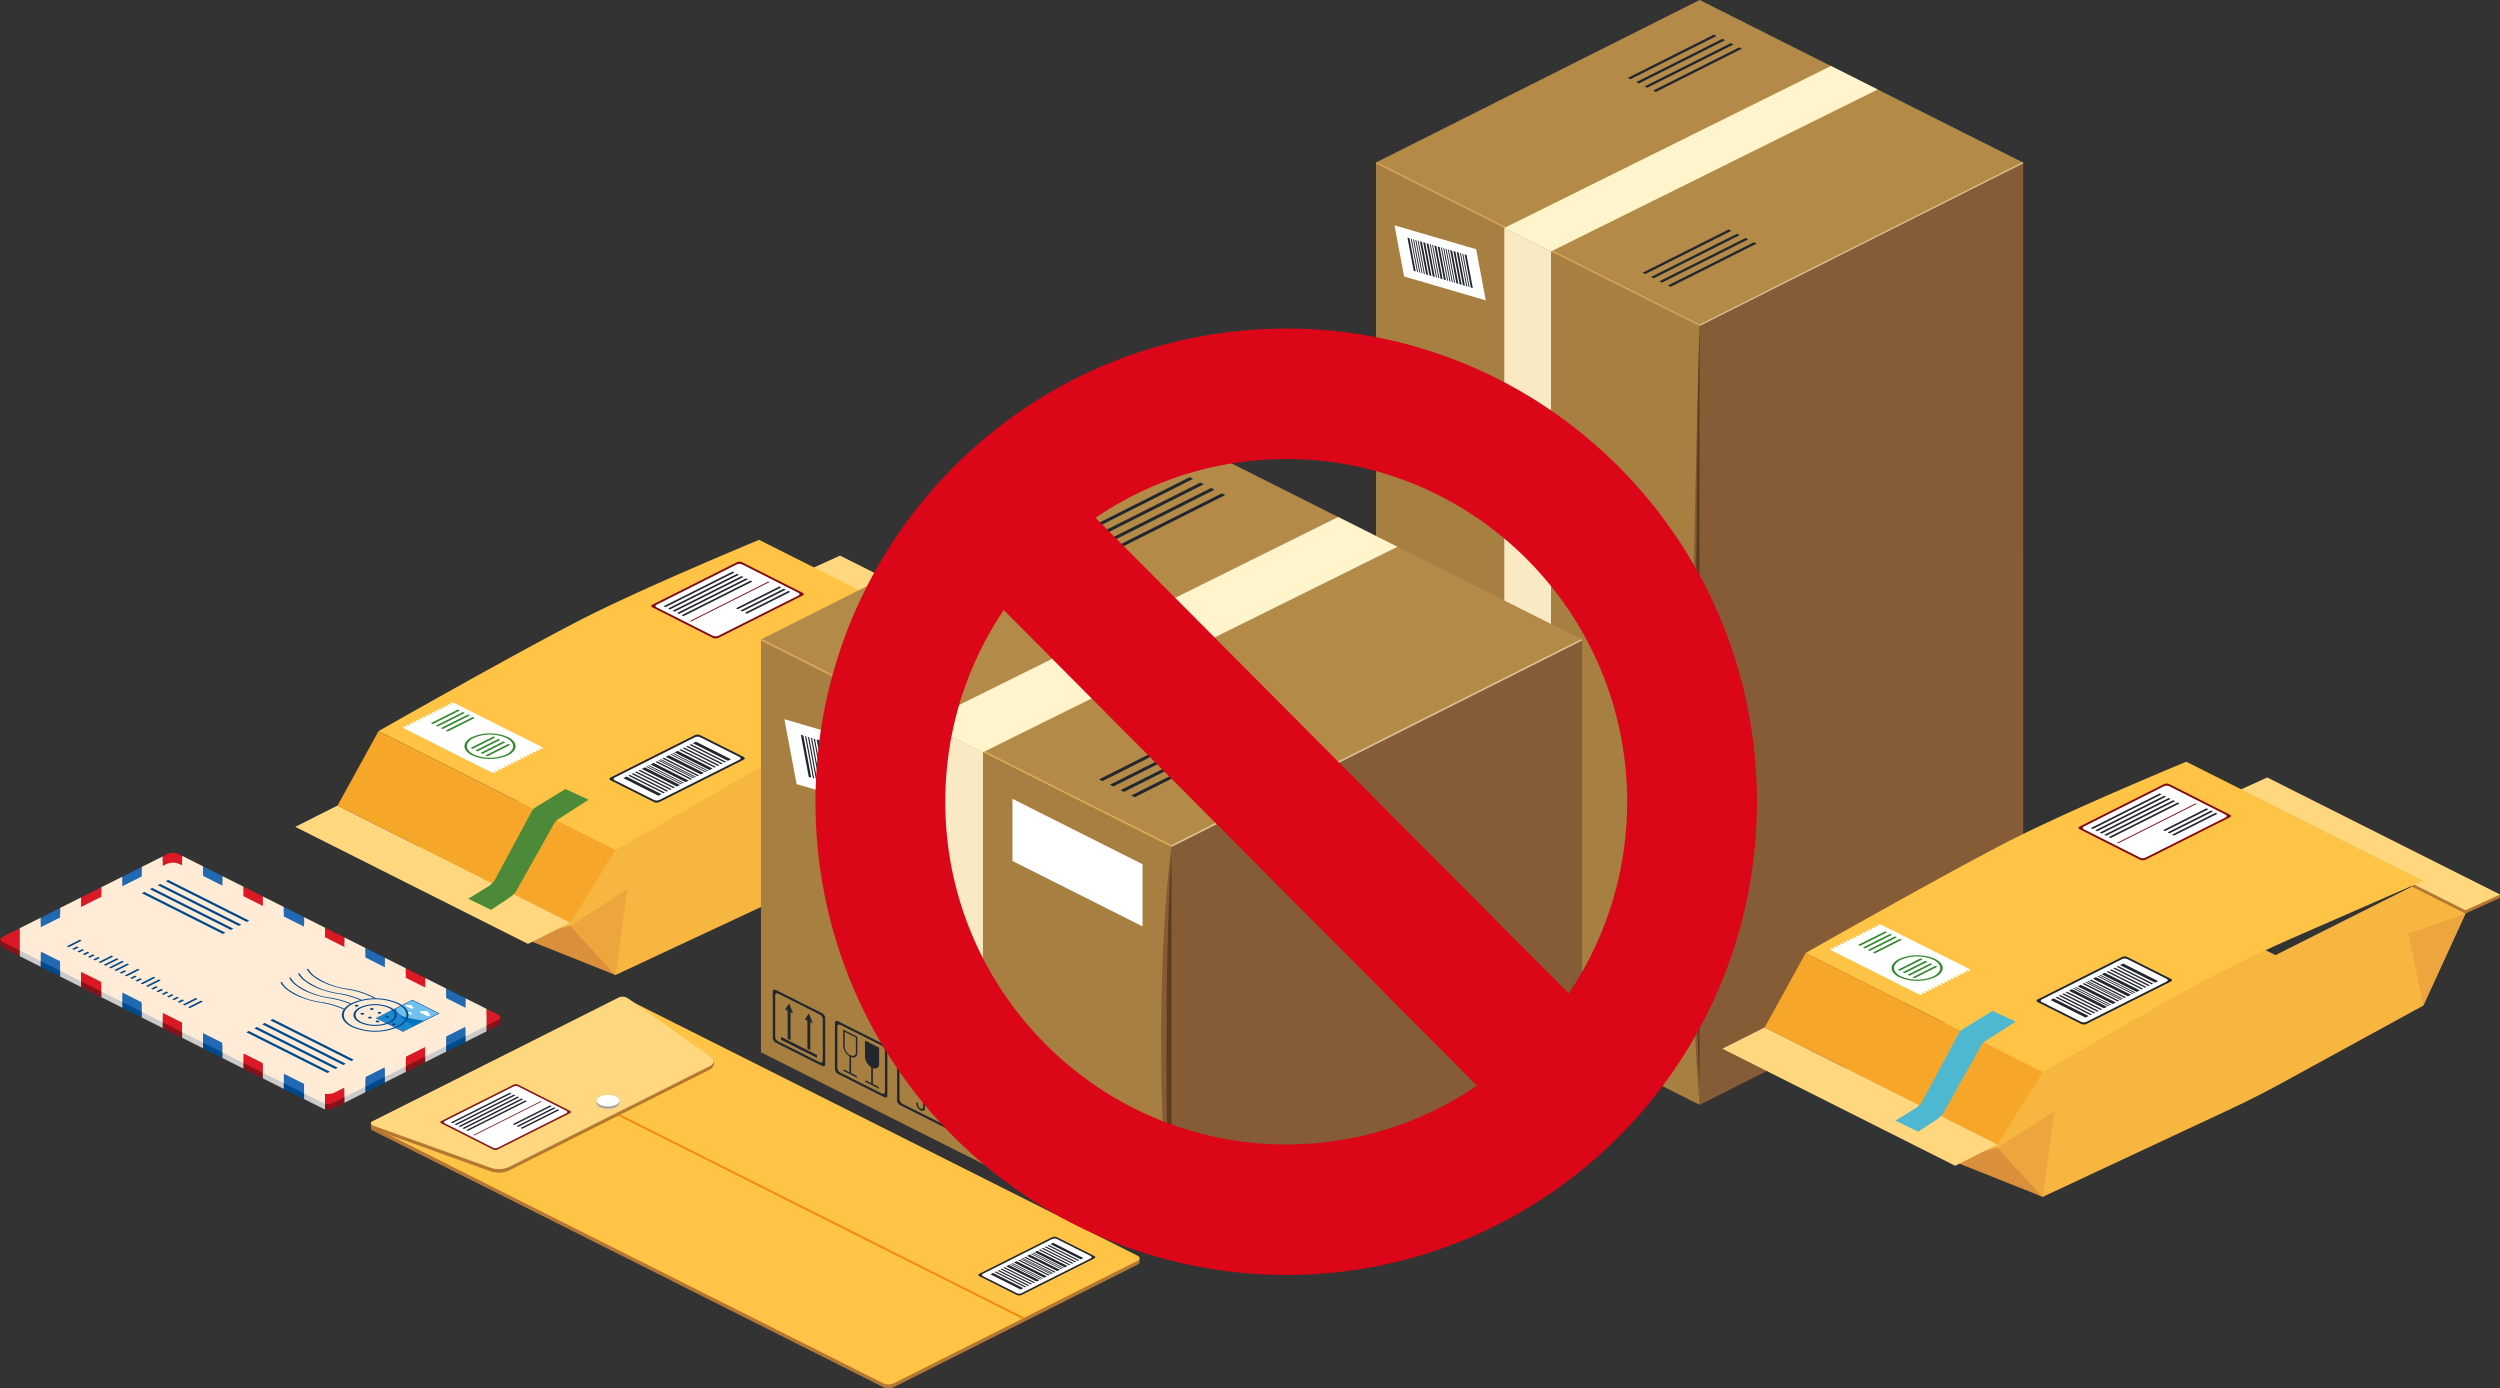 <svg xmlns="http://www.w3.org/2000/svg" xmlns:xlink="http://www.w3.org/1999/xlink" width="479" height="266"><rect width="100%" height="100%" fill="#333333" stroke="none"/><style>.B{fill:#fff}.C{fill:#21262f}.D{fill:#b57832}.E{fill:#00498d}.F{fill:#ffd77e}.G{fill:#830a10}.H{fill:#855c36}.I{fill:#2169b2}.J{fill-rule:nonzero}.K{fill:#ffc346}.L{fill:#891219}.M{fill:#da1924}</style><g fill="none" fill-rule="evenodd"><g class="J"><path fill="#f7b63f" d="M190.85 126.263l-28.31 14.228-17.1-8.595-72.916 33.981 45.41 20.93 35.61-16.646a183.972 183.972 0 0010.535-5.341l26.772-14.659 8.08-17.635v-.626l-8.08-5.637z"/><path fill="#da8f3b" d="M109.277 177.4l8.659 9.41-18.226-7.27z"/><path fill="#eda53e" d="M117.935 186.807l2.265-16.432-10.923 7.025 8.658 9.407zm72.916-36.646l-2.844-13.748 10.924-3.886-8.08 17.634z"/><path d="M154.33 110.1l44.6 22.427 6.624-3.014v-.631l-44.6-21.8-6.625 2.383z" class="D"/><path d="M154.33 109.468l44.6 22.427 6.624-3.014-44.6-22.427z" class="F"/><path d="M109.277 176.767v.631l10.924-7.021 67.807-33.965 10.924-3.885v-.627l-8.079-5.633-68.4 24.919zm-52.708-17.71l44.6 22.427 8.106-4.087v-.63l-44.6-21.8-8.106 3.457z"/><path d="M56.569 158.426l44.6 22.427 8.106-4.087-44.6-22.427z" class="F"/><path d="M72.524 140.086l45.41 22.823 22.413-12.837a271.86 271.86 0 0126.2-13.181l24.307-10.627-45.414-22.825s-22.4 9.251-34.283 15.366c-13.072 6.727-38.633 21.28-38.633 21.28" class="K"/><path fill="#f6a628" d="M64.676 154.339l7.849-14.252 45.411 22.823-8.659 13.857z"/><path fill="#4c8938" d="M89.718 172.2l3.814-2.345a3.946 3.946 0 001.407-1.492l6.934-12.9a2.07 2.07 0 01.743-.787l5.717-3.5 4.444 2.05-5.89 3.774a2.064 2.064 0 00-.691.732l-7.18 12.808a3.944 3.944 0 01-1.261 1.36l-3.673 2.431-4.364-2.131z"/><path d="M125.3 153.677l-8.325-4.184c-.282-.142-.282-.371 0-.512l16.166-8.126a1.28 1.28 0 011.02 0l8.326 4.185c.282.142.282.371 0 .512l-16.166 8.125a1.28 1.28 0 01-1.021 0" class="C"/><use xlink:href="#B" class="B"/><path d="M126.75 152.165l-.591.3-6.714-3.374.591-.3 6.714 3.374zm3.518-1.765l-.591.3-6.713-3.374.59-.3 6.714 3.374zm.417-.212l-.188.094-6.714-3.374.188-.094 6.714 3.374zm.389-.196l-.188.094-6.714-3.374.188-.094 6.714 3.374zm1.96-.985l-.188.094-6.714-3.374.188-.094 6.714 3.374zm-5.639 2.834l-.295.149-6.714-3.375.295-.148 6.714 3.374zm4.552-2.288l-.591.3-6.714-3.374.591-.3 6.714 3.374zm.644-.324l-.295.149-6.714-3.378.295-.148 6.714 3.377zm-4.552 2.288l-.295.149-6.714-3.375.295-.148 6.714 3.374zm.645-.324l-.295.149-6.714-3.375.295-.148 6.714 3.374zm.644-.324l-.295.149-6.714-3.375.295-.148 6.714 3.374zm3.424-8.469l.591-.3 6.714 3.374-.591.3-6.714-3.374zm-3.518 1.768l.591-.3 6.713 3.374-.59.3-6.714-3.374zm-.416.209l.188-.094 6.714 3.374-.188.094-6.714-3.374zm-.389.196l.188-.094 6.714 3.374-.188.094-6.714-3.374zm-1.961.985l.188-.094 6.714 3.374-.188.094-6.714-3.374zm5.64-2.834l.295-.149 6.714 3.375-.295.148-6.714-3.374zm-4.552 2.288l.591-.3 6.714 3.374-.591.3-6.714-3.374zm-.645.324l.295-.149 6.714 3.375-.295.148-6.714-3.374zm4.552-2.288l.295-.149 6.714 3.375-.295.148-6.714-3.374zm-.644.324l.295-.149 6.714 3.375-.295.148-6.714-3.374zm-.645.328l.295-.149 6.714 3.375-.295.148-6.714-3.374z" class="C"/><path d="M136.6 122.223l-11.594-5.852c-.282-.142-.282-.371 0-.514l16.166-8.125a1.28 1.28 0 011.02 0l11.593 5.853c.283.142.283.371 0 .512l-16.166 8.125a1.277 1.277 0 01-1.02 0" class="G"/><path d="M152.98 114.1l-15.36 7.72a1.28 1.28 0 01-1.02 0l-10.788-5.447c-.282-.142-.282-.371 0-.512l15.362-7.721a1.277 1.277 0 011.02 0l10.788 5.448c.282.142.282.371 0 .512" class="B"/><path d="M140.721 109.7l-13.208 6.638-.363-.183 13.207-6.638.364.183zm.861.43l-13.208 6.638-.364-.183 13.208-6.638.364.183zm.86.432l-13.208 6.638-.363-.183 13.207-6.638.364.183zm.858.433l-13.208 6.638-.364-.183 13.208-6.638.364.183zm.863.432l-13.208 6.638-.363-.183 13.207-6.638.364.183zm5.53 1.118l-8.325 4.184-.364-.183 8.325-4.184.364.183zm.861.432l-8.325 4.184-.364-.183 8.325-4.184.364.183zm.86.433l-8.325 4.184-.364-.183 8.325-4.184.364.183z" class="C"/><path d="M147.216 111.428l-15.04 7.559.2.1 15.04-7.559z" class="G"/><path d="M87.149 134.743l.013-.006-.67-.124c-.107-.021-.211.032-.174.085l.239.342-.67-.124c-.107-.02-.21.032-.173.087l.239.342-.67-.124c-.107-.02-.211.032-.174.087l.239.342-.67-.124c-.107-.02-.21.032-.173.085l.239.343-.67-.124c-.107-.021-.211.032-.174.085l.239.342-.67-.123c-.107-.021-.21.031-.173.085l.239.342-.67-.124c-.107-.02-.211.032-.174.087l.239.342-.67-.124c-.107-.02-.211.032-.173.085l.239.343-.67-.124c-.107-.021-.211.032-.174.085l.239.342-.67-.123c-.107-.021-.211.03-.173.085l.239.342-.67-.124c-.107-.02-.211.032-.174.087l.239.342-.67-.124c-.107-.02-.211.032-.173.085l.239.343-.67-.124c-.107-.021-.211.032-.174.085l.239.342-.67-.123c-.107-.021-.211.031-.173.085l.239.342-.67-.124c-.107-.02-.211.032-.174.087l.239.342-.67-.124c-.107-.02-.211.032-.173.085l.239.343 16.63 8.358.67.124c.108.02.212-.032.174-.085l-.24-.343.67.124c.108.021.212-.032.175-.085l-.24-.342.67.123c.108.021.212-.031.174-.085l-.24-.342.67.124c.108.02.212-.032.175-.087l-.24-.342.67.124c.108.02.212-.032.174-.085l-.24-.343.67.124c.108.021.212-.032.175-.085l-.24-.342.67.123c.108.021.212-.031.174-.085l-.24-.342.67.124c.108.02.212-.032.175-.087l-.24-.342.67.124c.108.02.212-.032.174-.085l-.24-.343.67.124c.108.021.212-.032.175-.085l-.24-.342.67.123c.108.021.212-.031.174-.085l-.24-.342.67.124c.109.02.212-.032.175-.087l-.24-.342.67.124c.108.02.212-.032.174-.085l-.24-.343.67.124c.109.021.212-.032.175-.085l-.24-.342.67.123c.108.021.212-.031.174-.085l-.24-.342.67.124c.109.02.212-.032.175-.087l-.24-.342-.012.007-16.631-8.36z" class="B"/><g fill="#33892e"><path d="M90.424 141.232c-1.911.96-1.911 2.518 0 3.479 2.207.96 4.714.96 6.921 0 1.912-.96 1.912-2.518 0-3.479a8.676 8.676 0 00-6.921 0m6.589 3.311a7.83 7.83 0 01-6.255 0c-1.727-.869-1.727-2.276 0-3.144a7.84 7.84 0 016.255 0c1.727.869 1.727 2.276 0 3.144m-6.481-1.056l-.368-.185 4.378-2.2.368.184-4.378 2.201zm.949.477l-.368-.185 4.378-2.2.368.184-4.378 2.201zm.949.478l-.368-.185 4.378-2.2.368.184-4.378 2.201z"/><use xlink:href="#C"/></g><path d="M387.639 180.523l-61.995 31.163V62.297l62-31.14z" class="H"/><path fill="#a67f41" d="M325.645 211.686l-61.995-31.163V31.156l61.995 31.164z"/><path fill="#b38a47" d="M387.639 31.157l-61.993 31.157-61.995-31.189L325.646 0z"/><path fill="#ddaa56" d="M325.645 62.462L263.65 31.3v-.142l.142-.071 61.853 31.094z"/><path fill="#dcc092" d="M325.645 62.462L387.64 31.3v-.142l-.142-.071-61.853 31.092z"/><path fill="#836d59" d="M325.645 62.321l61.995-31.165-61.995 31.165z"/><path d="M325.645 70v-7.679s-3.526 111.492 0 149.365v-9.761c-1.366-20.5-.681-123.225 0-131.922" class="H"/><path fill="#5a3c21" d="M325.645 208.39V63.552c-.681 8.7-1.366 124.334 0 144.838"/><path fill="#fff4cc" d="M288.218 43.677l8.946 4.5 62.591-31.033-8.946-4.5z"/><path d="M284.674 57.55l-15.642-4.575-1.845-9.8 15.642 4.575z" class="B"/><g class="C"><path d="M271.249 52l-.38-.111-1.2-6.357.38.111 1.2 6.357zm.44.126l-.191-.056-1.2-6.356.191.055 1.2 6.357zm.439.128l-.191-.056-1.2-6.356.191.055 1.2 6.357zm.44.129l-.191-.056-1.2-6.356.191.055 1.2 6.357zm.439.128l-.191-.056-1.2-6.356.191.055 1.2 6.357zm.63.189l-.38-.111-1.2-6.357.38.111 1.2 6.357zm1.698.492l-.191-.056-1.2-6.356.191.055 1.2 6.357zm.44.129l-.191-.056-1.2-6.356.191.055 1.2 6.357zm.625.179l-.38-.111-1.2-6.357.38.111 1.2 6.357zm-2.134-.62l-.38-.111-1.2-6.357.38.111 1.2 6.357zm.634.184l-.38-.111-1.2-6.357.38.111 1.2 6.357zm2.134.625l-.38-.111-1.2-6.357.38.111 1.2 6.357zm.439.129l-.191-.056-1.2-6.356.191.055 1.2 6.357zm.44.128l-.191-.056-1.2-6.356.191.055 1.2 6.357zm.439.129l-.191-.056-1.2-6.356.191.055 1.2 6.357zm.44.125l-.191-.056-1.2-6.356.191.055 1.2 6.357zm.629.187l-.38-.111-1.2-6.357.38.111 1.2 6.357zm1.699.497l-.191-.056-1.2-6.356.191.055 1.2 6.357zm.439.129l-.191-.056-1.2-6.356.191.055 1.2 6.357zm.63.187l-.38-.111-1.2-6.357.38.111 1.2 6.357zm-2.138-.628l-.38-.111-1.2-6.357.38.111 1.2 6.357zm.629.184l-.38-.111-1.2-6.357.38.111 1.2 6.357zm-7.797 119.863l-6.979-3.508c-.259-.129-.469-.024-.469.235v7.015a.89.89 0 00.469.708l6.979 3.508c.259.129.469.024.469-.237v-7.013a.89.89 0 00-.469-.708m.1 7.157c0 .267-.216.376-.482.243l-6.221-3.127a.915.915 0 01-.482-.727v-6.253c0-.267.216-.376.482-.243l6.22 3.131a.915.915 0 01.482.727l.001 6.249zm-4.861-3.076l-.441-.222v-4.815l.441.222v4.815z"/><path d="M267.9 173.144l-.6.907.6.3.6.3-.6-1.507zm3.205 7.056l-.441-.222v-4.815l.441.222v4.815z"/><path d="M270.885 174.644l-.6.907.6.3.6.3-.6-1.507zm-4.205 3.99v-.443l5.426 2.727v.443l-5.426-2.727zm15.588.704l-6.979-3.508c-.259-.129-.469-.024-.469.235v7.015a.89.89 0 00.469.708l6.979 3.508c.259.129.469.024.469-.237v-7.013a.89.89 0 00-.469-.708m.1 7.157c0 .267-.216.376-.482.243l-6.221-3.127a.915.915 0 01-.482-.727v-6.254c0-.267.216-.376.482-.243l6.221 3.127a.915.915 0 01.482.727v6.254zm-1.944-3.66a2.016 2.016 0 01-1.067-1.609v-2.478l2.134 1.074v2.478c0 .593-.477.833-1.067.537"/><path d="M280.549 185.384l-.25-.126v-2.592l.25.126z"/><path d="M279.357 184.96c0-.139.112-.2.25-.126l1.635.822a.474.474 0 01.249.376l-2.134-1.072zm-3.29-7.867v2.478a2.02 2.02 0 001.067 1.609c.59.3 1.068.056 1.068-.537v-2.477l-2.135-1.073zm1.915 3.441c0 .47-.38.661-.848.426-.48-.255-.8-.737-.847-1.279v-2.257l1.7.853-.005 2.257z"/><path d="M277.259 183.729l-.25-.126v-2.592l.25.126z"/><path d="M276.067 183.305c0-.139.112-.2.25-.126l1.635.822a.477.477 0 01.25.376l-2.135-1.072zm15.587.751l-6.979-3.508c-.259-.129-.469-.024-.469.235v7.017a.89.89 0 00.469.708l6.979 3.508c.259.129.469.024.469-.237v-7.013a.89.89 0 00-.469-.708m.1 7.157c0 .267-.216.376-.482.243l-6.221-3.127a.915.915 0 01-.482-.727v-6.253c0-.267.216-.376.482-.243l6.221 3.127a.915.915 0 01.482.727v6.253zm-5.008-5.8a.964.964 0 01.756.1c.3.16.56.387.756.664a.964.964 0 01.756.1c.3.16.559.387.756.664a.96.96 0 01.756.1c.064.032.126.068.186.107a4.7 4.7 0 00-2.428-3.453c-1.271-.638-2.314-.185-2.427 1.005l.131.059c.3.16.56.387.756.664"/><path d="M287.77 189.285a1.23 1.23 0 01-.649-.98v-.124c0-.074.059-.1.134-.067.076.04.126.115.134.2v.124a.723.723 0 00.382.577c.211.106.382.02.382-.192v-5.437c0-.074.059-.1.134-.067.076.04.126.115.134.2v5.437c0 .36-.291.506-.649.326M328.9 6.887l-16.5 8.291-.513-.257 16.5-8.291.513.257zm1.617.813l-16.5 8.291-.513-.257L330 7.444l.517.256zm1.618.815l-16.5 8.291-.513-.257 16.5-8.291.513.257zm1.619.813l-16.5 8.291-.513-.257 16.5-8.291.513.257zm-2.032 34.897l-16.5 8.291-.513-.257 16.5-8.291.513.257zm1.619.813l-16.5 8.291-.513-.257 16.5-8.291.513.257zm1.619.814l-16.5 8.291-.513-.257 16.5-8.291.513.257zm1.619.813l-16.5 8.291-.513-.257 16.5-8.291.513.257z"/></g><path fill="#f9eac4" d="M297.169 196.494l-8.946-4.5V43.674l8.946 4.5z"/><path d="M303.129 201.621l-78.665 39.545-.006-79.1 78.671-39.513z" class="H"/><path fill="#a67f41" d="M224.464 241.164L145.8 201.621V122.55l78.665 39.543z"/><path fill="#b38a47" d="M303.129 122.55l-78.664 39.535L145.8 122.51l78.665-39.494z"/><path fill="#ddaa56" d="M224.464 162.274L145.8 122.729v-.179l.18-.09 78.485 39.455z"/><path fill="#dcc092" d="M224.464 162.274l78.665-39.546v-.179l-.178-.09-78.486 39.457z"/><path fill="#836d59" d="M224.464 162.095l78.665-39.545-78.665 39.545z"/><path d="M224.464 171.842v-9.748s-4.476 31.012 0 79.07v-12.385a400.488 400.488 0 010-56.936" class="H"/><path fill="#5a3c21" d="M224.464 236.982v-73.326c-.864 11.036-1.733 47.307 0 73.325"/><path fill="#f9eac4" d="M188.331 185l-11.352-5.707v-40.859l11.352 5.707z"/><path fill="#fff4cc" d="M176.972 138.438l11.352 5.705 79.421-39.377-11.352-5.706z"/><path d="M172.476 156.041l-19.848-5.805-2.342-12.436 19.848 5.805z" class="B"/><path d="M155.441 148.995l-.482-.142-1.52-8.065.483.142 1.519 8.065zm.559.163l-.242-.071-1.519-8.065.242.071 1.519 8.065zm.556.163l-.242-.071-1.519-8.065.242.071 1.519 8.065zm.558.163l-.242-.071-1.519-8.065.242.071 1.519 8.065zm.558.163l-.242-.071-1.519-8.065.242.07 1.519 8.066zm.798.234l-.482-.142-1.52-8.065.483.142 1.519 8.065zm2.156.63l-.242-.071-1.519-8.065.242.071 1.519 8.065zm.557.163l-.242-.071-1.519-8.065.242.071 1.519 8.065zm.799.234l-.482-.142-1.52-8.065.483.142 1.519 8.065zm-2.713-.794l-.482-.142-1.52-8.065.483.142 1.519 8.065zm.799.234l-.482-.142-1.52-8.065.483.14 1.519 8.067zm2.713.794L162.3 151l-1.52-8.065.483.142 1.518 8.065zm.558.158l-.242-.071-1.519-8.065.242.071 1.519 8.065zm.561.168l-.242-.071-1.519-8.065.242.071 1.519 8.065zm.554.163l-.242-.071-1.519-8.065.242.071 1.519 8.065zm.558.163l-.242-.071-1.519-8.065.242.071 1.519 8.065zm.798.234l-.482-.142-1.52-8.065.483.14 1.519 8.067zm2.156.63l-.242-.071-1.519-8.065.242.071 1.519 8.065zm.557.163l-.242-.071-1.519-8.065.242.071 1.519 8.065zm.799.234l-.482-.142-1.52-8.065.483.142 1.519 8.065zm-2.713-.794l-.482-.142-1.52-8.065.483.142 1.519 8.065zm.799.234l-.482-.142-1.52-8.065.483.142 1.519 8.065z" class="C"/><path d="M218.906 177.492l-24.918-12.526v-11.911l24.918 12.526z" class="B"/><g class="C"><path d="M157.513 194.132l-8.855-4.451c-.328-.165-.595-.032-.595.3v8.9a1.13 1.13 0 00.595.9l8.855 4.451c.329.165.595.032.595-.3v-8.9a1.123 1.123 0 00-.595-.9m.131 9.081c0 .339-.274.477-.612.307l-7.894-3.968a1.16 1.16 0 01-.612-.922v-7.93c0-.339.274-.477.612-.307l7.894 3.968c.347.184.578.53.612.922v7.93zm-6.171-3.904l-.56-.282v-6.109l.56.282v6.109z"/><path d="M151.193 192.259l-.762 1.151.762.383.762.383-.762-1.917zm4.065 8.952l-.56-.282v-6.109l.56.282v6.109z"/><path d="M154.978 194.161l-.762 1.151.762.383.762.383-.762-1.917zm-5.335 5.064v-.562l6.884 3.46v.562l-6.884-3.46zm19.78.894l-8.855-4.451c-.328-.165-.595-.032-.595.3v8.9a1.13 1.13 0 00.595.9l8.855 4.451c.329.165.595.032.595-.3v-8.9a1.123 1.123 0 00-.595-.9m.131 9.081c0 .339-.274.477-.612.307l-7.894-3.968a1.16 1.16 0 01-.612-.922v-7.935c0-.339.274-.477.612-.307l7.894 3.968c.347.184.578.53.612.922v7.935zm-2.471-4.646a2.56 2.56 0 01-1.355-2.042v-3.143l2.709 1.362v3.143c0 .752-.607 1.057-1.355.681"/><path d="M167.242 207.789l-.317-.16v-3.287l.317.159z"/><path d="M165.73 207.251c0-.176.142-.248.317-.159l2.074 1.042a.6.6 0 01.317.478l-2.708-1.361zm-4.176-9.981v3.144a2.56 2.56 0 001.355 2.041c.748.377 1.353.072 1.353-.68v-3.144l-2.708-1.361zm2.43 4.366c0 .6-.483.838-1.075.541a2.04 2.04 0 01-1.077-1.623v-2.864l2.152 1.082v2.864z"/><path d="M163.066 205.69l-.317-.16v-3.287l.317.159z"/><path d="M161.553 205.152c0-.176.142-.248.317-.159l2.075 1.042a.6.6 0 01.317.478l-2.709-1.361zm19.78.948l-8.855-4.451c-.328-.165-.595-.032-.595.3v8.9a1.13 1.13 0 00.595.9l8.855 4.451c.329.165.595.032.595-.3V207a1.123 1.123 0 00-.595-.9m.131 9.081c0 .339-.274.477-.612.307l-7.894-3.968a1.16 1.16 0 01-.612-.922v-7.935c0-.339.274-.477.612-.307l7.894 3.968a1.16 1.16 0 01.612.922v7.935zm-6.359-7.352a1.22 1.22 0 01.959.123c.382.201.71.49.96.842.323-.093.67-.05.959.122.381.202.71.49.96.842.323-.092.67-.048.959.123.081.041.16.087.235.138a5.954 5.954 0 00-3.08-4.382c-1.613-.811-2.936-.236-3.08 1.275l.168.074c.38.202.71.49.959.842"/><path d="M176.4 212.74a1.56 1.56 0 01-.824-1.242v-.16c0-.094.075-.132.17-.084a.32.32 0 01.168.255v.159a.92.92 0 00.487.732c.267.134.484.026.484-.244v-6.9c0-.094.075-.132.169-.085s.16.147.17.256v6.9c0 .456-.37.642-.823.414m52.19-120.986l-20.933 10.521-.652-.328 20.933-10.52.652.327zm2.054 1.032l-20.933 10.521-.652-.328 20.933-10.52.652.327zm2.055 1.033l-20.933 10.521-.652-.328 20.933-10.52.652.327zm2.054 1.032l-20.934 10.521-.652-.328 20.932-10.52.654.327zm-2.579 44.28l-20.933 10.521-.652-.328 20.933-10.52.652.327zm2.055 1.032l-20.93 10.522-.652-.328 20.933-10.52.649.326zm2.054 1.036l-20.933 10.521-.652-.328 20.933-10.52.652.327zm2.054 1.029L217.4 152.75l-.652-.328 20.933-10.52.657.327z"/></g><path d="M71.454 215.667l46.746-23.495a2.414 2.414 0 011.93 0l97.82 49.163c.04.021.078.045.115.07l-.178-.266.46-.062v.716c.014.184-.115.371-.396.512L171.205 265.8a2.424 2.424 0 01-1.93 0l-97.821-49.163c-.533-.268-.533-.7 0-.97" class="D"/><path d="M217.954 241.561l-46.75 23.495a2.414 2.414 0 01-1.93 0l-97.82-49.163c-.533-.267-.5-.715 0-.97l46.746-23.495a2.424 2.424 0 011.93 0l97.82 49.163c.534.268.534.7 0 .97" class="K"/><path fill="#f38800" d="M111.575 210.308l84.315 42.375.386-.194-84.315-42.375z"/><path d="M136.36 202.586l-16.117-10.668a1.859 1.859 0 00-1.93 0l-23.367 11.744-23.367 11.744s-.26-.3-.41-.146l-.1-.087-.01.985c.007.142.149.029.524.218l22.426 8.05a4.9 4.9 0 003.508-.146l19.229-9.663 19.229-9.665a1.442 1.442 0 00.39-2.366" class="D"/><path d="M118.315 191.239l-23.367 11.744-23.37 11.743s-1.156.388 0 .97l22.428 8.05a4.893 4.893 0 003.507-.146l19.229-9.663 19.229-9.665c.942-.472 1.065-1.218.29-1.762l-16.018-11.272a1.86 1.86 0 00-1.93 0" class="F"/><path fill="#a5a5a4" d="M118.05 210.1a1.105 1.105 0 010 2.008 3.891 3.891 0 01-3.11 0 1.105 1.105 0 010-2.008 3.891 3.891 0 013.11 0"/><path d="M118.05 210.1c.858.432.858 1.131 0 1.562a3.891 3.891 0 01-3.11 0c-.857-.431-.857-1.13 0-1.562a3.891 3.891 0 013.11 0" class="B"/><path fill="#83191a" d="M94.48 220.246l-9.938-5.017c-.242-.122-.242-.318 0-.44l13.858-6.966a1.09 1.09 0 01.874 0l9.94 5.017c.242.122.242.318 0 .44l-13.861 6.966a1.1 1.1 0 01-.875 0"/><path d="M108.527 213.28l-13.17 6.62a1.1 1.1 0 01-.875 0l-9.248-4.671c-.242-.121-.242-.318 0-.439l13.17-6.619a1.09 1.09 0 01.875 0l9.248 4.671c.242.121.242.318 0 .439" class="B"/><path d="M98.015 209.507L86.691 215.2l-.312-.156L97.7 209.35l.315.157zm.738.371l-11.324 5.691-.312-.156 11.324-5.692.312.157zm.738.371l-11.324 5.691-.312-.156 11.324-5.692.312.157zm.738.371L88.9 216.311l-.312-.156 11.324-5.692.317.157zm.738.371l-11.324 5.691-.312-.156 11.324-5.692.312.157zm4.741.958l-7.138 3.587-.312-.157 7.138-3.587.312.157zm.738.371l-7.138 3.587-.308-.156 7.138-3.588.308.157zm.738.371l-7.138 3.587-.312-.157 7.138-3.587.312.157z" class="C"/><path d="M103.584 210.991l-12.895 6.48.168.084 12.895-6.48z" class="G"/><path d="M194.826 248.123l-7.193-3.615c-.244-.123-.244-.321 0-.443l13.969-7.022c.281-.122.6-.122.882 0l7.193 3.615c.244.123.244.321 0 .444l-13.97 7.021c-.28.122-.6.122-.881 0" class="C"/><path d="M208.98 241.1l-13.273 6.672a1.11 1.11 0 01-.882 0l-6.5-3.266c-.243-.122-.243-.321 0-.443l13.275-6.672c.28-.122.6-.122.88 0l6.5 3.266c.245.122.245.321 0 .443" class="B"/><path d="M196.079 246.816l-.511.256-5.8-2.915.511-.257 5.8 2.916zm3.04-1.528l-.511.256-5.8-2.915.511-.257 5.8 2.916zm.359-.18l-.163.082-5.8-2.916.163-.082 5.8 2.916zm.337-.169l-.163.082-5.8-2.916.163-.082 5.8 2.916zm1.694-.852l-.163.082-5.8-2.916.163-.082 5.8 2.916zm-4.873 2.449l-.255.128-5.8-2.916.256-.128 5.799 2.916zm3.933-1.976l-.511.256-5.8-2.915.511-.257 5.8 2.916zm.557-.28l-.255.128-5.8-2.916.256-.128 5.799 2.916zm-3.933 1.977l-.255.128-5.8-2.916.256-.128 5.799 2.916zm.556-.28l-.255.128-5.8-2.916.256-.128 5.799 2.916zm.558-.277l-.255.128-5.8-2.916.256-.128 5.799 2.916zm2.958-7.322l.511-.256 5.8 2.915-.511.257-5.8-2.916zm-3.04 1.528l.511-.256 5.8 2.915-.511.257-5.8-2.916zm-.359.181l.163-.082 5.8 2.916-.163.082-5.8-2.916zm-.337.169l.163-.082 5.8 2.916-.163.082-5.8-2.916zm-1.694.851l.163-.082 5.8 2.916-.163.082-5.8-2.916zm4.873-2.449l.255-.128 5.8 2.916-.256.128-5.799-2.916zm-3.933 1.977l.511-.256 5.8 2.915-.511.257-5.8-2.916zm-.557.28l.255-.128 5.8 2.916-.256.128-5.799-2.916zm3.933-1.977l.255-.128 5.8 2.916-.256.128-5.799-2.916zm-.557.28l.255-.128 5.8 2.916-.256.128-5.799-2.916zm-.556.282l.255-.128 5.8 2.916-.256.128-5.799-2.916z" class="C"/><path d="M42.634 168.959v33.775l-3.734-1.877v-33.776l3.734 1.878zm-15.47-1.772v27.771l-3.736-1.877v-24.016l3.736-1.878z" class="E"/><path d="M50.369 172.846v33.774l-3.736-1.877v-33.775l3.736 1.878zm45.209 21.648c.551.277.405 1.726-.146 2l-2.223 1.116v-3.237l2.369.12zM66.005 180.7v30.58l-2.179 1.1a2.526 2.526 0 01-1.557.15v-33.7l3.736 1.87zm-33.867-16.013a2.5 2.5 0 012 0l.765.384v33.775l-3.735-1.878v-31.79l.97-.491z" class="L"/><path d="M73.74 184.592V207.4L70 209.277v-26.563l3.74 1.878zm15.471 7.775v7.257l-3.737 1.876v-11.011l3.737 1.878z" class="E"/><path d="M3.793 183.213l-3.26-1.639c-.551-.277-.761-1.676-.21-1.953l3.47-.688v4.28z" class="L"/><path d="M11.528 175.045V187.1l-3.736-1.878v-8.3z" class="E"/><path d="M19.429 171.074v20l-3.9-1.961v-16.078l3.9-1.961zm62.047 17.406v15.032l-3.736 1.878V186.6l3.736 1.88z" class="L"/><path d="M58.271 176.817v33.775l-3.9-1.961v-33.775z" class="E"/><path fill="#cbcbcb" d="M93.21 194.377v3.237l-4 2.01v-7.256l4 2.009zm-7.735-3.887v11.01l-4 2.011V188.48l4 2.01zm-7.735-3.89v18.786l-4 2.011v-22.805l4 2.008zM70 182.715v26.562l-4 2.01v-30.582l4 2.01zm-7.73-3.887v33.7a1.828 1.828 0 01-.439-.15l-3.56-1.789v-33.771l3.999 2.01zm-7.902-3.972v33.774l-4-2.01v-33.773l4 2.009zm-7.735-3.887v33.774l-4-2.01v-33.774l4 2.01zm-7.733-3.888v33.774l-4-2.01v-33.773l4 2.009zm-7.737-1.904v31.792l-4-2.01v-27.773l4-2.009zm-7.734 3.887v24.017l-4-2.011v-20l4-2.006zm-7.902 3.971v16.075l-4-2.011v-12.054l4-2.01zm-7.735 3.888v8.3l-4-2.01v-4.28l4-2.01z"/><path d="M5.523 181.574l56.308 28.3a2.5 2.5 0 002 0L90.44 196.5c.552-.277.552-.726 0-1l-56.307-28.3a2.5 2.5 0 00-2 0l-26.61 13.371c-.551.277-.551.726 0 1" class="B"/><path d="M42.634 167.872v33.775L38.9 199.77v-33.776l3.734 1.878zm-15.47-1.772v27.771l-3.736-1.877v-24.016l3.736-1.878z" class="I"/><path d="M50.369 171.759v33.774l-3.736-1.877v-33.775l3.736 1.877zm45.063 22.648c.551.277.551.726 0 1l-2.223 1.118v-3.237l2.223 1.119zm-29.427-14.79v30.584l-2.179 1.1a2.526 2.526 0 01-1.557.149v-33.7l3.736 1.869zm-33.867-16.016a2.5 2.5 0 012 0l.765.384v33.775l-3.735-1.879v-31.79l.97-.491z" class="M"/><path d="M73.74 183.505v22.807L70 208.19v-26.563l3.74 1.878zm15.471 7.775v7.257l-3.736 1.877V189.4l3.736 1.88z" class="I"/><path d="M3.793 182.126l-3.26-1.639c-.551-.277-.551-.726 0-1l3.26-1.639v4.278z" class="M"/><path d="M11.528 173.959v12.055l-3.736-1.878v-8.3z" class="I"/><path d="M19.429 169.987v20l-3.9-1.961v-16.078l3.9-1.961zm62.047 17.406v15.032l-3.737 1.875v-18.785l3.737 1.878z" class="M"/><path d="M58.271 175.73v33.77l-3.9-1.961V173.77z" class="I"/><g fill="#ffebd6"><path d="M93.21 193.29v3.237l-4 2.01v-7.256l4 2.009zm-7.735-3.89v11.012l-4 2.011v-15.03l4 2.007zm-7.735-3.885V204.3l-4 2.011v-22.805l4 2.009zM70 181.628v26.562l-4 2.01v-30.582l4 2.01zm-7.73-3.888v33.7a1.83 1.83 0 01-.439-.15l-3.56-1.789v-33.77l3.999 2.009zm-7.902-3.971v33.775l-4-2.01V171.76l4 2.009zm-7.735-3.887v33.775l-4-2.01v-33.775l4 2.01zm-7.733-3.888v33.775l-4-2.01v-33.774l4 2.009zm-7.737-1.904v31.792l-4-2.01V166.1l4-2.01zm-7.734 3.888v24.017l-4-2.011v-20l4-2.006zm-7.902 3.971v16.075l-4-2.011v-12.055l4-2.009zm-7.735 3.887v8.3l-4-2.01v-4.28l4-2.01z"/><path d="M5.523 180.487l56.308 28.3a2.5 2.5 0 002 0l26.615-13.378c.551-.276.551-.725 0-1l-56.308-28.3a2.5 2.5 0 00-2 0L5.523 179.485c-.551.277-.551.726 0 1"/></g></g><path stroke="#ffebd6" stroke-width="1.217" d="M5.523 180.487l56.308 28.3a2.5 2.5 0 002 0l26.615-13.378c.55-.276.55-.725 0-1l-56.308-28.3a2.5 2.5 0 00-2 0L5.523 179.485c-.551.277-.551.726 0 1.002h0z"/><g class="J"><path d="M77.2 197.69l7.01-3.523-5.2-2.615-7.01 3.523z" class="E"/><path fill="#71c0ee" d="M72.194 195.075l5 2.515 6.812-3.424-5-2.515z"/><path fill="#0074bd" d="M81.235 195.56s-3.356-.392-4.36-1.021-1.108-1.26-1.108-1.26l-1.767.887 5 2.515 2.235-1.121z"/><path fill="#1988cc" d="M79.278 196.545S76.1 195.02 75.92 193.2l-3.728 1.874 5 2.515 2.085-1.044z"/><path d="M81.2 193.785a1.06 1.06 0 01.766.027c.2.1.225.255.08.368a.761.761 0 01.3.11.188.188 0 01.01.338.612.612 0 01-.545.021l-.318-.16-.19-.1-.392-.2-.12-.06-.245-.124c-.124-.062-.131-.162-.01-.225a.853.853 0 01.664-.006m-2.865.17a.5.5 0 01.368.013c.1.048.109.122.039.177a.351.351 0 01.146.052.09.09 0 010 .162.3.3 0 01-.263.011l-.153-.076-.092-.046-.188-.094-.056-.03-.12-.06c-.057-.029-.061-.078 0-.107a.411.411 0 01.319 0m-.061-1.366a.8.8 0 01.577.021c.149.074.169.19.058.277a.57.57 0 01.228.081.142.142 0 01.008.255.464.464 0 01-.41.016l-.238-.12-.143-.072-.294-.148-.091-.046-.184-.093c-.093-.045-.1-.12-.006-.167a.635.635 0 01.5 0" class="B"/><g class="E"><path d="M71.674 191.27a16.13 16.13 0 00-5.174-1.684.207.207 0 00.187-.048c.027-.039-.015-.081-.092-.094 1.919.275 3.772.893 5.471 1.825h-.392m-5.267-1.777c-.019.028 0 .057.035.077a.27.27 0 00.057.018 17.29 17.29 0 01-4.87-1.5 9.35 9.35 0 01-1.395-.848 4.47 4.47 0 01-1.43-1.526c-.018-.04.032-.079.112-.089s.159.016.177.056a4.44 4.44 0 001.386 1.476 14.15 14.15 0 006.115 2.289.205.205 0 00-.188.046"/><path d="M66.689 189.539c-.051.046-.122.063-.188.046a.22.22 0 01-.057-.017c-.039-.02-.055-.05-.035-.077a.21.21 0 01.188-.048c.078.013.119.056.092.1m-1.872.888c.066.017.137 0 .188-.046.027-.039-.015-.082-.092-.1a18.2 18.2 0 014.358 1.257l-.293.071a17.93 17.93 0 00-4.161-1.186m-.092-.09c-.019.028 0 .057.035.077a.27.27 0 00.057.018 17.294 17.294 0 01-4.87-1.5 9.35 9.35 0 01-1.395-.848 4.46 4.46 0 01-1.43-1.526c-.018-.04.032-.079.112-.089s.16.016.177.056A4.44 4.44 0 0058.8 188a14.15 14.15 0 006.115 2.289.205.205 0 00-.188.046"/><path d="M65.006 190.385a.208.208 0 01-.188.046.22.22 0 01-.057-.017c-.039-.02-.055-.05-.035-.077a.21.21 0 01.188-.048c.078.013.119.056.092.1m-1.871.888c.066.017.137 0 .188-.046.027-.039-.015-.082-.092-.1a18.75 18.75 0 014.04 1.12l-.2.11a18.36 18.36 0 00-3.935-1.088m-.094-.09c-.019.028 0 .057.035.077a.27.27 0 00.057.018 17.294 17.294 0 01-4.87-1.5 9.35 9.35 0 01-1.395-.848 4.47 4.47 0 01-1.43-1.526c-.018-.04.032-.079.112-.089s.159.016.177.056a4.44 4.44 0 001.386 1.476 14.15 14.15 0 006.115 2.289.208.208 0 00-.188.046"/><path d="M63.324 191.23a.21.21 0 01-.189.046.22.22 0 01-.057-.017c-.039-.02-.055-.05-.035-.077a.21.21 0 01.188-.048c.078.013.119.056.093.1m-1.684.842c.027-.039-.015-.082-.092-.1a18.14 18.14 0 014.416 1.284l-.113.151a17.49 17.49 0 00-4.4-1.293c.066.017.137 0 .188-.046m-7.77-3.912c.08-.009.159.016.177.056a4.44 4.44 0 001.386 1.476 14.15 14.15 0 006.115 2.289.205.205 0 00-.188.046c-.019.028 0 .057.035.077a.22.22 0 00.057.017 17.284 17.284 0 01-4.87-1.5 9.451 9.451 0 01-1.4-.848 4.49 4.49 0 01-1.429-1.526c-.018-.04.032-.081.112-.089"/><path d="M61.36 192.028c.051-.046.122-.063.188-.046.078.013.119.055.092.094a.21.21 0 01-.188.048.27.27 0 01-.057-.018c-.039-.02-.055-.049-.035-.077m6.002.177c-2.492 1.253-2.492 3.283 0 4.536a11.315 11.315 0 009.026 0c2.492-1.253 2.492-3.283 0-4.536a11.315 11.315 0 00-9.026 0m.267.134a10.64 10.64 0 018.492 0c2.345 1.179 2.345 3.089 0 4.268a10.64 10.64 0 01-8.492 0c-2.345-1.179-2.345-3.089 0-4.268m1.309.66c-1.623.816-1.623 2.139 0 2.954a7.358 7.358 0 005.876 0c1.623-.815 1.623-2.138 0-2.954a7.366 7.366 0 00-5.876 0m.285.144a6.651 6.651 0 015.306 0c1.465.736 1.465 1.93 0 2.666a6.643 6.643 0 01-5.306 0c-1.465-.736-1.465-1.93 0-2.666"/><path d="M75.174 196.133c-.14.071-.14.184 0 .255a.64.64 0 00.506 0c.141-.071.141-.184 0-.255a.63.63 0 00-.506 0m-7.101-3.569c-.14.071-.14.184 0 .255a.64.64 0 00.506 0c.141-.071.141-.184 0-.255a.63.63 0 00-.506 0m5.837 2.102c-.141.071-.141.184 0 .255a.64.64 0 00.506 0c.14-.071.14-.184 0-.255a.63.63 0 00-.506 0m-1.461-.733c-.14.071-.14.184 0 .255a.64.64 0 00.506 0c.141-.071.141-.184 0-.255a.63.63 0 00-.506 0m-1.461-.733c-.14.071-.14.184 0 .255a.64.64 0 00.506 0c.141-.071.141-.184 0-.255a.63.63 0 00-.506 0m1.102 2.381c-.14.071-.14.184 0 .255a.64.64 0 00.506 0c.141-.071.141-.184 0-.255a.63.63 0 00-.506 0m-1.46-.734c-.141.071-.141.184 0 .255a.64.64 0 00.506 0c.14-.071.14-.184 0-.255a.63.63 0 00-.506 0m-1.461-.734c-.14.071-.14.184 0 .255a.64.64 0 00.506 0c.141-.071.141-.184 0-.255a.63.63 0 00-.506 0m-37.431-25.276l15.536 7.809.484-.243-15.538-7.809-.482.243zm-1.524.763l15.536 7.809.484-.243-15.534-7.805-.486.239zm-1.525.77l15.536 7.809.484-.243-15.538-7.809-.482.243zm-1.525.766l15.536 7.809.484-.243-15.538-7.809-.482.243zm24.598 24.347l15.538 7.808.484-.243-15.539-7.808-.483.243zm-1.525.766l15.536 7.809.484-.243-15.537-7.809-.483.243zm-1.524.766l15.536 7.809.484-.243-15.533-7.809-.487.243zm-1.525.766l15.536 7.809.484-.243-15.538-7.809-.482.243zm-11.158-4.804l.358.179 2.494-1.253-.358-.179-2.494 1.253zm-1.01-.508l.358.179 2.494-1.253-.358-.179-2.494 1.253zm-1.01-.508l.358.179.932-.469-.358-.179-.932.469zm-1.01-.507l.358.179.932-.469-.358-.179-.932.469zm-1.01-.508l.358.179.932-.469-.358-.179-.932.469zm-1.01-.508l.358.179.932-.469-.358-.179-.932.469zm-1.01-.507l.358.179.932-.469-.358-.179-.932.469zm-1.01-.508l.358.179.932-.469-.358-.179-.932.469zm-1.01-.507l.358.179 2.495-1.253-.358-.179-2.495 1.253zm-1.01-.508l.358.179 2.495-1.253-.358-.179-2.495 1.253zm-1.01-.508l.358.179.932-.469-.358-.179-.932.469zm-1.01-.507l.358.179.932-.469-.358-.179-.932.469zm-1.01-.508l.358.179 2.495-1.253-.358-.179-2.495 1.253zm-1.01-.508l.358.179.932-.469-.358-.179-.932.469zm-1.01-.507l.358.179 2.495-1.253-.358-.179-2.495 1.253zm-1.01-.508l.358.179 2.495-1.253-.358-.179-2.495 1.253zm-1.01-.507l.358.179 2.495-1.253-.358-.179-2.495 1.253zm-1.01-.508l.358.179 2.495-1.253-.358-.179-2.495 1.253zm-1.01-.508l.358.179.932-.469-.358-.179-.932.469zm-1.01-.507l.358.179.932-.469-.358-.179-.932.469zm-1.011-.508l.358.179.932-.469-.358-.179-.932.469zm-1.01-.508l.358.179.932-.469-.358-.179-.932.469zm-1.01-.507l.358.179.932-.469-.358-.179-.932.469zM12.8 181.3l.358.179 2.495-1.253-.358-.179L12.8 181.3z"/></g><path fill="#db0617" d="M246.44 87.95c36.02 0 65.326 29.458 65.326 65.664s-29.305 65.664-65.326 65.664-65.328-29.456-65.328-65.664S210.417 87.95 246.44 87.95m0-25c-49.817 0-90.2 40.593-90.2 90.664s40.383 90.666 90.2 90.666 90.2-40.593 90.2-90.666-40.382-90.664-90.2-90.664"/></g><path stroke="#db0617" stroke-width="24.936" d="M187.842 94.715l117.194 117.799"/><g class="J"><path fill="#f7b63f" d="M464.3 168.771L435.985 183l-17.1-8.595-72.916 33.981 45.41 20.93 35.61-16.646a183.972 183.972 0 0010.535-5.341L464.3 192.67l8.08-17.635v-.635l-8.08-5.629z"/><path fill="#da8f3b" d="M382.721 219.906l8.659 9.41-18.225-7.267z"/><path fill="#eda53e" d="M391.379 229.315l2.265-16.432-10.924 7.022 8.659 9.41zm72.921-36.646l-2.844-13.748 10.924-3.886-8.08 17.634z"/><path d="M427.774 152.607l44.6 22.427 6.626-3.013v-.631l-44.6-21.8-6.625 2.383z" class="D"/><path d="M427.774 151.976l44.6 22.427L479 171.39l-44.6-22.427z" class="F"/><path d="M382.721 219.275v.631l10.924-7.021 67.807-33.965 10.924-3.885v-.635l-8.08-5.633L395.9 193.69zm-52.708-17.71l44.6 22.427 8.106-4.087v-.63l-44.6-21.8-8.106 3.457z"/><path d="M330.013 200.935l44.6 22.427 8.106-4.087-44.6-22.427z" class="F"/><path d="M345.968 182.594l45.41 22.823 22.413-12.837a271.869 271.869 0 0126.2-13.181l24.309-10.628-45.411-22.824s-22.4 9.251-34.283 15.366c-13.072 6.727-38.633 21.28-38.633 21.28" class="K"/><path fill="#f6a628" d="M338.12 196.847l7.849-14.252 45.411 22.823-8.659 13.857z"/><path fill="#4eb8d0" d="M363.163 214.713l3.814-2.345a3.946 3.946 0 001.407-1.492l6.934-12.9a2.07 2.07 0 01.743-.787l5.717-3.5 4.444 2.05-5.89 3.768a2.064 2.064 0 00-.691.732l-7.18 12.808a3.944 3.944 0 01-1.261 1.36l-3.673 2.43-4.364-2.124z"/><path d="M398.744 196.184L390.419 192c-.282-.142-.282-.371 0-.512l16.166-8.126a1.28 1.28 0 011.02 0l8.326 4.185c.282.142.282.371 0 .512l-16.166 8.125a1.28 1.28 0 01-1.021 0" class="C"/><use xlink:href="#B" x="273.443" y="42.507" class="B"/><path d="M400.194 194.673l-.591.3-6.714-3.374.591-.3 6.714 3.374zm3.518-1.773l-.591.3-6.713-3.374.59-.3 6.714 3.374zm.416-.2l-.188.094-6.714-3.374.188-.094 6.714 3.374zm.39-.2l-.188.094-6.714-3.374.188-.094 6.714 3.374zm1.96-.985l-.188.094-6.714-3.374.188-.094 6.714 3.374zm-5.639 2.834l-.295.149-6.714-3.375.295-.148 6.714 3.374zm4.552-2.288l-.591.3-6.714-3.374.591-.3 6.714 3.374zm.644-.324l-.295.149-6.714-3.375.3-.148 6.709 3.374zm-4.552 2.288l-.295.149-6.714-3.375.295-.148 6.714 3.374zm.645-.325l-.295.149-6.714-3.375.295-.148 6.714 3.374zm.644-.323l-.295.149-6.714-3.375.295-.148 6.714 3.374zm3.428-8.469l.591-.3 6.714 3.374-.591.3-6.714-3.374zm-3.522 1.768l.591-.3 6.713 3.374-.59.3-6.714-3.374zm-.416.209l.188-.094 6.714 3.374-.188.094-6.714-3.374zm-.389.196l.188-.094 6.714 3.374-.188.094-6.714-3.374zm-1.961.985l.188-.094 6.714 3.374-.188.094-6.714-3.374zm5.64-2.834l.295-.149 6.714 3.375-.295.148-6.714-3.374zM401 187.52l.591-.3 6.709 3.38-.591.3-6.709-3.38zm-.645.324l.295-.149 6.714 3.375-.295.148-6.714-3.374zm4.552-2.288l.295-.149 6.714 3.375-.295.148-6.714-3.374zm-.644.324l.295-.149 6.714 3.375-.295.148-6.714-3.374zm-.645.32l.295-.149 6.714 3.375-.295.148-6.714-3.374z" class="C"/><path d="M410.044 164.731l-11.592-5.852c-.282-.142-.282-.371 0-.514l16.166-8.125a1.28 1.28 0 011.02 0l11.593 5.853c.282.142.282.371 0 .512l-16.166 8.125a1.28 1.28 0 01-1.021 0" class="G"/><path d="M426.425 156.607l-15.36 7.72a1.28 1.28 0 01-1.021 0l-10.788-5.447c-.282-.142-.282-.371 0-.512l15.362-7.721a1.277 1.277 0 011.02 0l10.788 5.448c.282.142.282.371 0 .512" class="B"/><path d="M414.165 152.205l-13.208 6.638-.363-.183 13.207-6.638.364.183zm.861.433l-13.208 6.638-.364-.183 13.208-6.638.364.183zm.86.432l-13.208 6.638-.363-.183 13.207-6.638.364.183zm.861.43l-13.208 6.638-.364-.183 13.208-6.638.364.183zm.86.436l-13.207 6.637-.363-.183 13.207-6.638.363.184zm5.53 1.117l-8.325 4.184-.364-.183 8.325-4.184.364.183zm.863.433l-8.325 4.184-.364-.183 8.325-4.184.364.183zm.858.432l-8.325 4.184-.364-.183 8.325-4.184.364.183z" class="C"/><path d="M420.66 153.936l-15.04 7.559.2.1 15.04-7.559z" class="G"/><path d="M360.593 177.251l.013-.006-.67-.124c-.107-.021-.211.032-.174.085l.239.342-.67-.124c-.107-.02-.21.032-.173.087l.239.342-.67-.124c-.107-.02-.211.032-.174.087l.239.342-.67-.124c-.107-.02-.21.032-.173.085l.239.343-.67-.124c-.107-.021-.211.032-.174.085l.239.342-.67-.123c-.107-.021-.21.031-.173.085l.239.342-.67-.124c-.107-.02-.211.032-.174.087l.239.342-.67-.124c-.107-.02-.211.032-.173.085l.239.343-.67-.124c-.107-.021-.211.032-.174.085l.239.342-.67-.123c-.107-.021-.211.03-.173.085l.239.342-.67-.124c-.107-.02-.211.032-.174.087l.239.342-.67-.124c-.107-.02-.211.032-.173.085l.239.343-.67-.124c-.107-.021-.211.032-.174.085l.239.342-.67-.123c-.107-.021-.211.031-.173.085l.239.342-.67-.124c-.107-.02-.211.032-.174.087l.239.342-.67-.124c-.107-.02-.211.032-.173.085l.239.343 16.63 8.358.67.124c.108.02.212-.032.174-.085l-.24-.343.67.124c.108.021.212-.032.175-.085l-.24-.342.67.123c.108.021.212-.031.174-.085l-.24-.342.67.124c.108.02.212-.032.175-.087l-.24-.342.67.124c.108.02.212-.032.174-.085l-.24-.343.67.124c.108.021.212-.032.175-.085l-.24-.342.67.123c.108.021.212-.031.174-.085l-.24-.342.67.124c.108.02.212-.032.175-.087l-.24-.342.67.124c.108.02.212-.032.174-.085l-.24-.343.67.124c.108.021.212-.032.175-.085l-.24-.342.67.123c.108.021.212-.03.174-.085l-.24-.342.67.124c.109.02.212-.032.175-.087l-.24-.342.67.124c.108.02.212-.032.174-.085l-.24-.343.67.124c.109.021.212-.032.175-.085l-.24-.342.67.123c.108.021.212-.031.174-.085l-.24-.342.67.124c.109.02.212-.032.175-.087l-.24-.342-.012.007-16.631-8.36z" class="B"/><g fill="#33892e"><path d="M363.868 183.74c-1.912.96-1.912 2.518 0 3.479 2.207.96 4.713.96 6.92 0 1.912-.96 1.912-2.518 0-3.479a8.67 8.67 0 00-6.92 0m6.588 3.311a7.83 7.83 0 01-6.255 0c-1.727-.869-1.727-2.276 0-3.144a7.84 7.84 0 016.255 0c1.727.869 1.727 2.276 0 3.144m-6.48-1.051l-.368-.185 4.378-2.2.368.184-4.378 2.201zm.949.472l-.368-.185 4.378-2.2.368.184-4.378 2.201zm.949.478l-.368-.185 4.378-2.2.368.184-4.378 2.201z"/><use xlink:href="#C" x="273.444" y="42.508"/></g></g></g><defs><path id="B" d="M141.682 145.552l-15.36 7.72a1.28 1.28 0 01-1.021 0l-7.52-3.779c-.282-.142-.282-.371 0-.512l15.362-7.721a1.28 1.28 0 011.02 0l7.52 3.78c.282.142.282.371 0 .512"/><path id="C" d="M93.38 144.919l-.368-.185 4.378-2.2.368.184-4.378 2.201zm-10.45-6.189l-.368-.185 5.177-2.6.368.184-5.177 2.601zm.949.478l-.368-.185 5.177-2.6.368.184-5.177 2.601zm.95.477l-.368-.185 5.177-2.6.368.184-5.177 2.601zm.949.477l-.368-.185 5.177-2.6.368.184-5.177 2.601z"/></defs></svg>